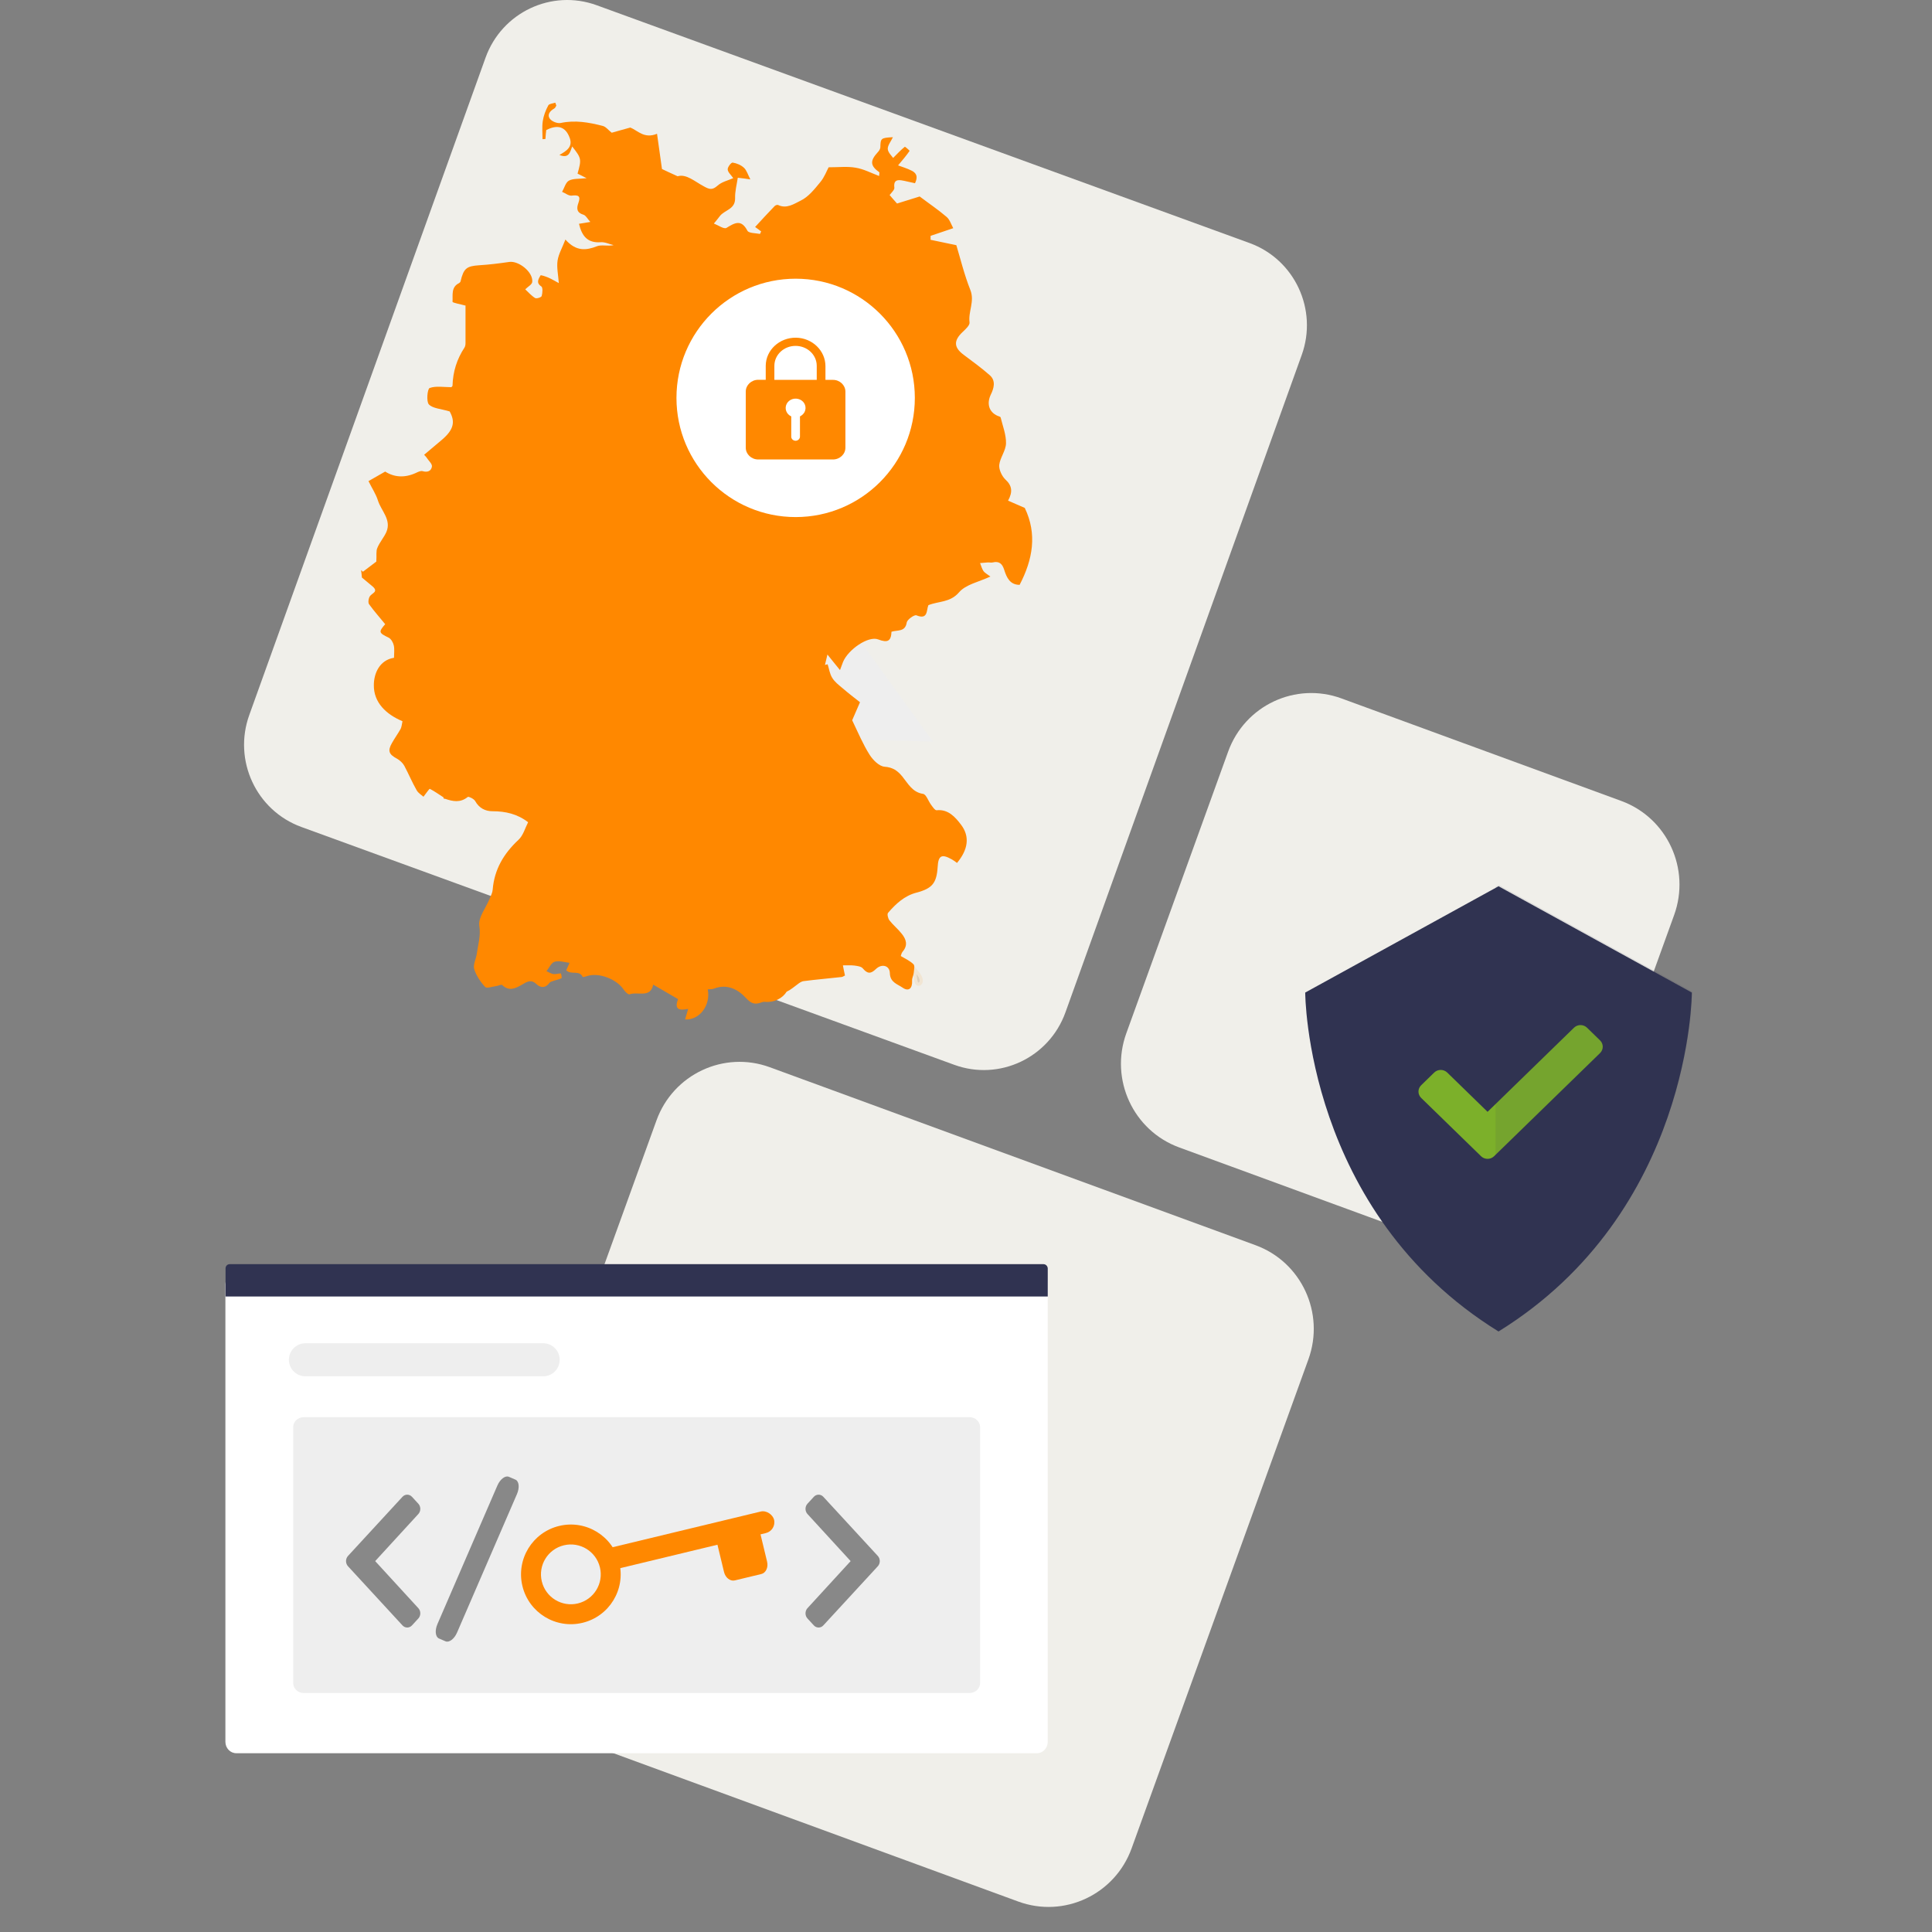<svg width="300" height="300" viewBox="0 0 300 300" fill="none" xmlns="http://www.w3.org/2000/svg">
<rect x="0" y="0" width="300" height="300" fill="#808080" stroke="none"/>
<path d="M202.131 55.123C204.664 48.078 201.042 40.295 194.044 37.745L92.654 0.813C85.654 -1.737 77.928 1.912 75.395 8.957L38.705 111.033C36.172 118.081 39.792 125.86 46.792 128.411L148.182 165.345C155.18 167.895 162.908 164.249 165.441 157.201L202.129 55.125L202.131 55.123Z" fill="#F0EFEA"/>
<path d="M251.752 124.371L208.304 108.451C201.178 105.84 193.299 109.538 190.705 116.712L174.891 160.453C172.298 167.627 175.972 175.559 183.098 178.17L226.546 194.09C233.672 196.701 241.551 193.002 244.145 185.829L259.959 142.088C262.552 134.914 258.878 126.982 251.752 124.371Z" fill="#F0EFEA"/>
<path d="M194.965 193.357L119.535 165.719C112.41 163.108 104.531 166.807 101.937 173.98L74.483 249.917C71.889 257.091 75.564 265.023 82.689 267.634L158.119 295.272C165.244 297.883 173.123 294.185 175.717 287.011L203.171 211.074C205.765 203.901 202.09 195.969 194.965 193.357Z" fill="#F0EFEA"/>
<path opacity="0.1" d="M142.335 151.271C142.335 151.271 143.021 152.124 142.724 152.515C142.449 152.93 142.335 151.271 142.335 151.271Z" fill="black" stroke="#FF8800" stroke-miterlimit="10"/>
<path d="M232.69 137.619L202.674 154.123C202.674 154.123 202.674 188.196 232.69 206.751C262.707 188.171 262.707 154.123 262.707 154.123L232.69 137.619Z" fill="#303351"/>
<path d="M229.979 179.539L220.679 170.485C220.12 169.941 220.12 169.059 220.679 168.515L222.702 166.545C223.26 166.002 224.166 166.002 224.725 166.545L230.99 172.644L244.409 159.581C244.968 159.037 245.874 159.037 246.432 159.581L248.455 161.551C249.014 162.095 249.014 162.977 248.455 163.521L231.999 179.539C231.441 180.083 230.535 180.083 229.977 179.539H229.979Z" fill="#7CB02A"/>
<g style="mix-blend-mode:multiply" opacity="0.1">
<path d="M232.761 137.432L232.24 137.718V206.281C232.413 206.385 232.587 206.488 232.761 206.592C262.778 188.012 262.778 153.964 262.778 153.964L232.761 137.435V137.432Z" fill="#303351"/>
</g>
<path d="M36.694 197.67H161C161.938 197.67 162.693 198.46 162.693 199.441V270.467C162.693 271.448 161.938 272.239 161 272.239H36.694C35.756 272.239 35 271.448 35 270.467V199.441C35 198.46 35.756 197.67 36.694 197.67Z" fill="white"/>
<path d="M162.03 196.299H35.665C35.298 196.299 35.024 196.598 35.024 196.944V201.321H162.694V196.944C162.671 196.598 162.396 196.299 162.03 196.299Z" fill="#303351"/>
<path d="M47.152 220.06H150.565C151.457 220.06 152.189 220.76 152.189 221.615V261.335C152.189 262.19 151.457 262.89 150.565 262.89H47.152C46.259 262.89 45.527 262.19 45.527 261.335V221.592C45.527 220.76 46.259 220.058 47.152 220.058V220.06Z" fill="#EEEEEE"/>
<path fill-rule="evenodd" clip-rule="evenodd" d="M44.861 211.147C44.861 209.73 46.009 208.581 47.426 208.581H84.343C85.759 208.581 86.908 209.73 86.908 211.147C86.908 212.564 85.759 213.712 84.343 213.712H47.426C46.009 213.712 44.861 212.564 44.861 211.147Z" fill="#EEEEEE"/>
<path d="M105.019 85.89C104.577 86.938 104.211 87.724 104.03 88.168C104.81 89.792 105.41 91.235 106.243 92.543C106.659 93.197 107.44 93.983 108.117 94.036C109.183 94.114 109.783 94.559 110.38 95.294C111.108 96.185 111.63 97.259 112.982 97.469C113.373 97.522 113.632 98.332 113.971 98.805L103.112 98.54L99.627 88.016L105.016 85.888L105.019 85.89Z" fill="#E6EFD7" stroke="#EEEEEE" stroke-width="31.18" stroke-miterlimit="10"/>
<path d="M118.211 35.956C117.924 35.73 117.634 35.506 117.252 35.248C118.245 34.153 119.266 33.06 120.289 31.995C120.416 31.868 120.706 31.769 120.832 31.834C122.143 32.477 123.327 31.641 124.32 31.157C125.535 30.577 126.494 29.354 127.391 28.261C128.03 27.488 128.384 26.491 128.671 25.976C130.272 25.976 131.613 25.814 132.862 26.041C134.077 26.233 135.231 26.845 136.508 27.329C136.538 26.91 136.572 26.783 136.538 26.749C135.132 25.749 135.067 24.979 136.282 23.657C136.474 23.464 136.665 23.173 136.699 22.915C136.73 21.465 136.763 21.403 138.651 21.304C138.33 21.981 137.818 22.592 137.852 23.139C137.886 23.685 138.49 24.234 138.685 24.523C139.357 23.846 139.9 23.266 140.507 22.785C140.538 22.754 141.275 23.396 141.244 23.427C140.732 24.169 140.156 24.843 139.452 25.681C140.029 25.908 140.859 26.131 141.596 26.519C142.65 27.066 142.333 27.904 142.077 28.45C141.244 28.289 140.606 28.096 139.964 28C139.101 27.873 138.749 28.193 138.876 29.158C138.907 29.481 138.429 29.9 138.139 30.285C138.426 30.639 138.842 31.089 139.289 31.604C140.504 31.219 141.753 30.831 142.808 30.509C144.248 31.604 145.654 32.536 146.965 33.663C147.477 34.082 147.702 34.855 148.02 35.432C146.614 35.916 145.556 36.27 144.501 36.624V37.236C145.716 37.494 146.931 37.751 148.501 38.074C149.108 40.07 149.716 42.613 150.675 45.028C151.378 46.797 150.324 48.377 150.549 50.051C150.613 50.501 149.941 51.112 149.494 51.532C148.054 52.885 148.087 53.947 149.654 55.105C151.03 56.135 152.405 57.132 153.685 58.259C154.678 59.128 154.323 60.32 153.845 61.285C153.207 62.639 153.524 63.958 154.9 64.57C155.06 64.635 155.347 64.697 155.381 64.828C155.701 66.147 156.244 67.5 156.213 68.854C156.182 69.981 155.285 71.076 155.159 72.203C155.094 72.911 155.575 73.942 156.118 74.457C157.173 75.422 157.268 76.388 156.534 77.741C157.493 78.16 158.357 78.545 159.125 78.868C161.077 82.925 160.373 86.887 158.326 90.814C156.824 90.814 156.312 89.687 155.926 88.464C155.64 87.563 155.159 87.079 154.135 87.337C153.879 87.402 153.623 87.306 153.336 87.337C152.953 87.368 152.568 87.402 152.186 87.433C152.346 87.852 152.472 88.302 152.697 88.656C152.889 88.945 153.274 89.14 153.786 89.525C151.994 90.364 149.947 90.749 148.892 92.006C147.516 93.583 145.759 93.325 144.158 93.971C143.837 94.744 144.127 96.29 142.302 95.548C141.981 95.42 140.895 96.19 140.8 96.643C140.575 98.155 139.393 97.801 138.431 98.093C138.367 99.543 137.855 99.863 136.353 99.285C134.817 98.705 131.715 100.862 130.916 102.762C130.755 103.147 130.629 103.566 130.435 104.05C129.796 103.246 129.186 102.538 128.483 101.635C128.323 102.343 128.196 102.793 128.1 103.246C128.227 103.215 128.387 103.181 128.517 103.15C128.742 103.858 128.837 104.631 129.22 105.242C129.602 105.885 130.244 106.369 130.82 106.853C131.715 107.626 132.677 108.365 133.54 109.042C132.997 110.33 132.547 111.296 132.325 111.842C133.284 113.838 134.021 115.611 135.045 117.219C135.557 118.023 136.516 118.988 137.349 119.054C138.659 119.15 139.396 119.696 140.13 120.599C141.025 121.695 141.666 123.015 143.328 123.272C143.809 123.337 144.127 124.334 144.543 124.914C144.799 125.268 145.182 125.849 145.438 125.815C147.261 125.622 148.349 126.911 149.213 128.037C150.653 129.906 150.301 131.965 148.605 133.995C148.349 133.802 148.093 133.61 147.806 133.448C146.206 132.548 145.694 132.837 145.598 134.64C145.438 137.12 144.766 137.956 142.335 138.601C140.448 139.085 139.104 140.34 137.889 141.755C137.728 141.948 137.889 142.625 138.114 142.913C138.69 143.655 139.458 144.267 140.032 145.006C140.704 145.844 141.025 146.775 140.158 147.775C139.967 148.001 139.902 148.386 139.872 148.452C140.639 148.902 141.343 149.224 141.854 149.74C142.079 149.966 141.919 150.609 141.885 151.059C141.854 151.478 141.599 151.863 141.629 152.282C141.694 153.505 141.087 154.021 140.127 153.344C139.329 152.798 138.209 152.54 138.175 151.09C138.145 149.932 136.927 149.578 136.001 150.479C135.202 151.252 134.69 151.221 133.987 150.383C133.731 150.06 133.124 149.997 132.677 149.932C132.134 149.867 131.588 149.901 130.885 149.901C130.981 150.385 131.076 150.901 131.206 151.478C131.045 151.543 130.885 151.671 130.725 151.705C128.742 151.931 126.759 152.09 124.807 152.347C124.455 152.379 124.103 152.636 123.814 152.863C123.271 153.248 122.79 153.701 122.151 153.99C121.513 155.02 120.199 155.697 118.824 155.567C118.599 155.536 118.343 155.598 118.121 155.694C117.162 156.017 116.619 155.822 115.817 154.952C114.602 153.633 112.906 152.73 110.892 153.503C110.605 153.63 110.254 153.599 109.899 153.63C110.38 156.11 108.619 158.426 106.381 158.299C106.541 157.784 106.667 157.3 106.861 156.657C105.582 156.914 104.623 156.849 105.295 155.145C104.015 154.403 102.769 153.664 101.425 152.891C101.008 155.049 99.025 153.922 97.746 154.403C97.554 154.468 97.042 153.984 96.817 153.63C95.729 152.019 92.947 150.957 91.155 151.569C90.93 151.634 90.517 151.761 90.483 151.696C89.94 150.569 88.691 151.439 87.924 150.666C88.05 150.343 88.244 149.989 88.435 149.508C87.637 149.411 86.804 149.123 86.101 149.346C85.589 149.508 85.268 150.312 84.852 150.796C85.204 150.957 85.555 151.181 85.907 151.246C86.289 151.311 86.706 151.15 87.091 151.15C87.122 151.15 87.282 151.826 87.187 151.892C86.835 152.084 86.419 152.149 86.036 152.277C85.78 152.373 85.46 152.438 85.299 152.631C84.692 153.5 83.859 153.372 83.316 152.823C82.548 152.081 81.941 152.373 81.238 152.792C80.183 153.404 79.125 154.049 77.975 152.953C77.848 152.826 77.367 153.081 77.081 153.115C76.473 153.18 75.579 153.534 75.323 153.242C74.586 152.438 73.916 151.439 73.626 150.442C73.435 149.765 73.947 148.865 74.043 148.058C74.234 146.642 74.681 145.32 74.425 143.743C74.234 142.455 75.48 140.943 76.057 139.493C76.248 139.043 76.473 138.593 76.504 138.14C76.76 134.986 78.231 132.536 80.504 130.413C81.24 129.736 81.527 128.609 82.005 127.675C80.343 126.387 78.487 125.968 76.473 125.968C75.353 125.968 74.394 125.484 73.787 124.391C73.596 124.037 72.763 123.649 72.636 123.748C71.486 124.682 70.333 124.456 69.118 124.037C69.022 124.006 68.862 124.102 68.862 123.81C68.159 123.36 67.486 122.876 66.749 122.491C66.654 122.46 66.237 123.102 65.757 123.714C65.47 123.456 64.958 123.168 64.702 122.715C63.998 121.491 63.453 120.172 62.783 118.915C62.528 118.465 62.111 118.077 61.664 117.819C60.384 117.142 60.162 116.596 60.865 115.373C61.281 114.631 61.793 113.923 62.21 113.184C62.37 112.861 62.401 112.442 62.496 111.992C59.971 110.93 58.019 109.096 58.05 106.389C58.05 104.554 58.944 102.493 61.183 102.139C61.183 101.431 61.279 100.82 61.152 100.239C61.056 99.789 60.736 99.209 60.353 99.016C58.818 98.274 58.753 98.147 59.81 96.924C58.978 95.893 58.083 94.897 57.316 93.832C57.124 93.574 57.22 92.897 57.442 92.575C57.763 92.091 58.818 91.898 57.858 91.063C57.411 90.678 56.93 90.29 56.196 89.678C56.196 89.551 56.131 89.036 56.069 88.52C56.165 88.617 56.261 88.682 56.356 88.778C57.189 88.135 58.019 87.521 58.435 87.201C58.5 86.201 58.37 85.559 58.595 85.075C58.947 84.205 59.619 83.463 60.002 82.594C60.8 80.694 59.203 79.341 58.691 77.733C58.37 76.702 57.732 75.768 57.22 74.706C58.179 74.16 58.947 73.707 59.81 73.225C61.217 74.126 62.848 74.225 64.544 73.452C64.896 73.29 65.312 73.067 65.633 73.163C66.401 73.389 66.977 73.132 67.073 72.421C67.104 72.002 66.561 71.552 66.274 71.102C66.209 70.974 66.083 70.875 65.858 70.618C66.786 69.845 67.68 69.072 68.609 68.299C70.465 66.722 70.721 65.499 69.824 63.888C68.448 63.468 67.199 63.437 66.592 62.792C66.176 62.342 66.367 60.377 66.718 60.249C67.711 59.895 68.893 60.122 70.077 60.122C70.108 60.091 70.268 59.994 70.268 59.864C70.333 57.707 70.94 55.776 72.124 53.972C72.251 53.78 72.285 53.488 72.285 53.264V47.468C72.445 47.565 72.35 47.468 72.22 47.437C71.548 47.245 70.237 47.018 70.268 46.857C70.333 45.826 70.012 44.572 71.292 43.96C71.388 43.895 71.517 43.768 71.517 43.672C71.998 41.675 72.445 41.322 74.394 41.191C75.961 41.095 77.497 40.903 79.063 40.676C80.534 40.45 82.807 42.253 82.647 43.768C82.616 44.187 81.975 44.51 81.558 44.926C82.039 45.376 82.517 45.925 83.094 46.279C83.319 46.407 84.053 46.183 84.118 45.956C84.245 45.472 84.309 44.637 84.053 44.476C83.19 43.895 83.637 43.318 83.927 42.768C83.991 42.672 84.725 42.93 85.111 43.091C85.654 43.318 86.165 43.638 86.773 43.96C86.677 42.641 86.421 41.514 86.582 40.45C86.742 39.419 87.319 38.453 87.797 37.196C89.459 39.065 90.995 38.904 92.722 38.227C93.425 37.969 94.353 38.258 95.281 38.066C94.609 37.904 93.906 37.55 93.234 37.615C91.251 37.743 90.356 36.681 89.906 34.75C90.387 34.685 90.866 34.589 91.664 34.461C91.217 33.977 90.961 33.431 90.576 33.334C89.521 33.012 89.521 32.335 89.808 31.531C90.191 30.469 89.873 30.242 88.784 30.373C88.303 30.438 87.791 29.988 87.282 29.792C87.634 29.181 87.825 28.343 88.337 28.054C88.975 27.7 89.873 27.796 91.088 27.669C90.385 27.315 90.033 27.122 89.681 26.961C90.32 24.707 90.289 24.577 88.849 22.742C88.528 23.58 88.368 24.673 86.866 24.062C87.954 23.45 88.978 22.805 88.466 21.42C87.828 19.65 86.579 19.294 84.821 20.197C84.821 20.228 84.79 20.52 84.756 20.777C84.725 21.035 84.725 21.324 84.692 21.581C84.531 21.581 84.371 21.613 84.245 21.613C84.245 20.678 84.149 19.744 84.275 18.843C84.402 17.974 84.723 17.136 85.139 16.363C85.266 16.106 85.842 16.074 86.227 15.944C86.292 16.106 86.323 16.233 86.388 16.394C86.292 16.556 86.227 16.748 86.067 16.845C85.395 17.23 84.917 17.81 85.395 18.456C85.716 18.875 86.545 19.197 87.057 19.098C89.296 18.614 91.439 19.002 93.583 19.549C94.095 19.676 94.477 20.225 94.989 20.61C95.822 20.384 96.781 20.095 97.866 19.806C98.986 20.225 100.01 21.61 102.024 20.772C102.28 22.64 102.536 24.41 102.791 26.245C103.239 26.471 104.04 26.825 105.222 27.372C106.566 26.953 107.908 28.21 109.317 28.949C110.18 29.433 110.628 29.529 111.429 28.821C112.068 28.241 113.061 28.017 113.86 27.663C113.508 27.148 113.027 26.763 112.996 26.31C112.965 25.956 113.539 25.214 113.764 25.248C114.402 25.344 115.075 25.633 115.522 26.052C115.938 26.437 116.129 27.114 116.515 27.856C115.876 27.759 115.426 27.694 114.563 27.598C114.402 28.66 114.115 29.724 114.146 30.786C114.177 32.525 112.515 32.59 111.778 33.555C111.491 33.94 111.171 34.328 110.85 34.713C111.522 34.971 112.417 35.614 112.802 35.39C114.113 34.586 115.106 34.005 116.065 35.84C116.29 36.225 117.344 36.194 118.017 36.324C118.081 36.132 118.146 36.035 118.208 35.939L118.211 35.956Z" fill="#FF8800"/>
<path d="M123.548 80.291C133.769 80.291 142.055 72.005 142.055 61.784C142.055 51.563 133.769 43.277 123.548 43.277C113.327 43.277 105.041 51.563 105.041 61.784C105.041 72.005 113.327 80.291 123.548 80.291Z" fill="white"/>
<path fill-rule="evenodd" clip-rule="evenodd" d="M89.73 248.98C92.222 248.379 93.756 245.872 93.155 243.38C92.555 240.887 90.047 239.354 87.555 239.954C85.063 240.555 83.529 243.062 84.13 245.554C84.73 248.047 87.237 249.58 89.73 248.98ZM90.455 251.988C94.609 250.987 97.164 246.808 96.163 242.655C95.163 238.501 90.984 235.945 86.83 236.946C82.676 237.947 80.12 242.125 81.121 246.279C82.122 250.433 86.301 252.989 90.455 251.988Z" fill="#FF8800"/>
<rect x="93.052" y="240.752" width="27.507" height="3.438" rx="1.719" transform="rotate(-13.548 93.052 240.752)" fill="#FF8800"/>
<path d="M111.191 238.973C110.977 238.081 111.381 237.219 112.094 237.048L116.197 236.059C116.91 235.887 117.662 236.47 117.877 237.362L119.113 242.491C119.328 243.382 118.924 244.244 118.211 244.416L114.107 245.404C113.394 245.576 112.642 244.993 112.427 244.102L111.191 238.973Z" fill="#FF8800"/>
<path d="M129.341 58.986H128.176V56.862C128.176 54.465 126.152 52.478 123.605 52.436C121.029 52.409 118.933 54.355 118.903 56.766V58.973H117.739C116.676 58.973 115.803 59.795 115.803 60.795V69.524C115.803 70.524 116.676 71.347 117.739 71.347H129.34C130.402 71.347 131.275 70.524 131.275 69.524V60.795C131.261 59.795 130.402 58.986 129.34 58.986H129.341ZM124.218 64.659V67.783C124.218 68.125 123.941 68.413 123.578 68.441C123.199 68.455 122.879 68.181 122.864 67.839V64.659C122.093 64.302 121.787 63.439 122.151 62.713C122.53 61.987 123.446 61.699 124.218 62.041C124.989 62.383 125.295 63.261 124.931 63.987C124.771 64.275 124.523 64.508 124.218 64.659ZM126.823 58.986H120.244V56.807C120.244 55.094 121.714 53.71 123.533 53.71C125.352 53.71 126.823 55.094 126.823 56.807V58.986V58.986Z" fill="#FF8800"/>
<path d="M54.038 241.605L62.495 232.424C62.903 231.981 63.565 231.981 63.972 232.424L64.959 233.495C65.366 233.937 65.367 234.653 64.961 235.096L58.258 242.407L64.961 249.717C65.367 250.161 65.366 250.877 64.959 251.319L63.972 252.39C63.565 252.833 62.903 252.833 62.495 252.39L54.038 243.209C53.63 242.766 53.63 242.048 54.038 241.605Z" fill="#888888"/>
<path d="M136.306 241.605L127.848 232.424C127.441 231.981 126.779 231.981 126.371 232.424L125.385 233.495C124.978 233.937 124.977 234.653 125.383 235.096L132.086 242.407L125.383 249.717C124.977 250.161 124.978 250.877 125.385 251.319L126.371 252.39C126.779 252.833 127.441 252.833 127.848 252.39L136.306 243.209C136.714 242.766 136.714 242.048 136.306 241.605Z" fill="#888888"/>
<path d="M77.233 230.673L67.924 252.19C67.496 253.18 67.603 254.18 68.163 254.423L69.178 254.862C69.739 255.104 70.541 254.498 70.969 253.508L80.278 231.99C80.707 231 80.599 230 80.039 229.758L79.024 229.319C78.463 229.076 77.662 229.683 77.233 230.673Z" fill="#888888"/>
</svg>
